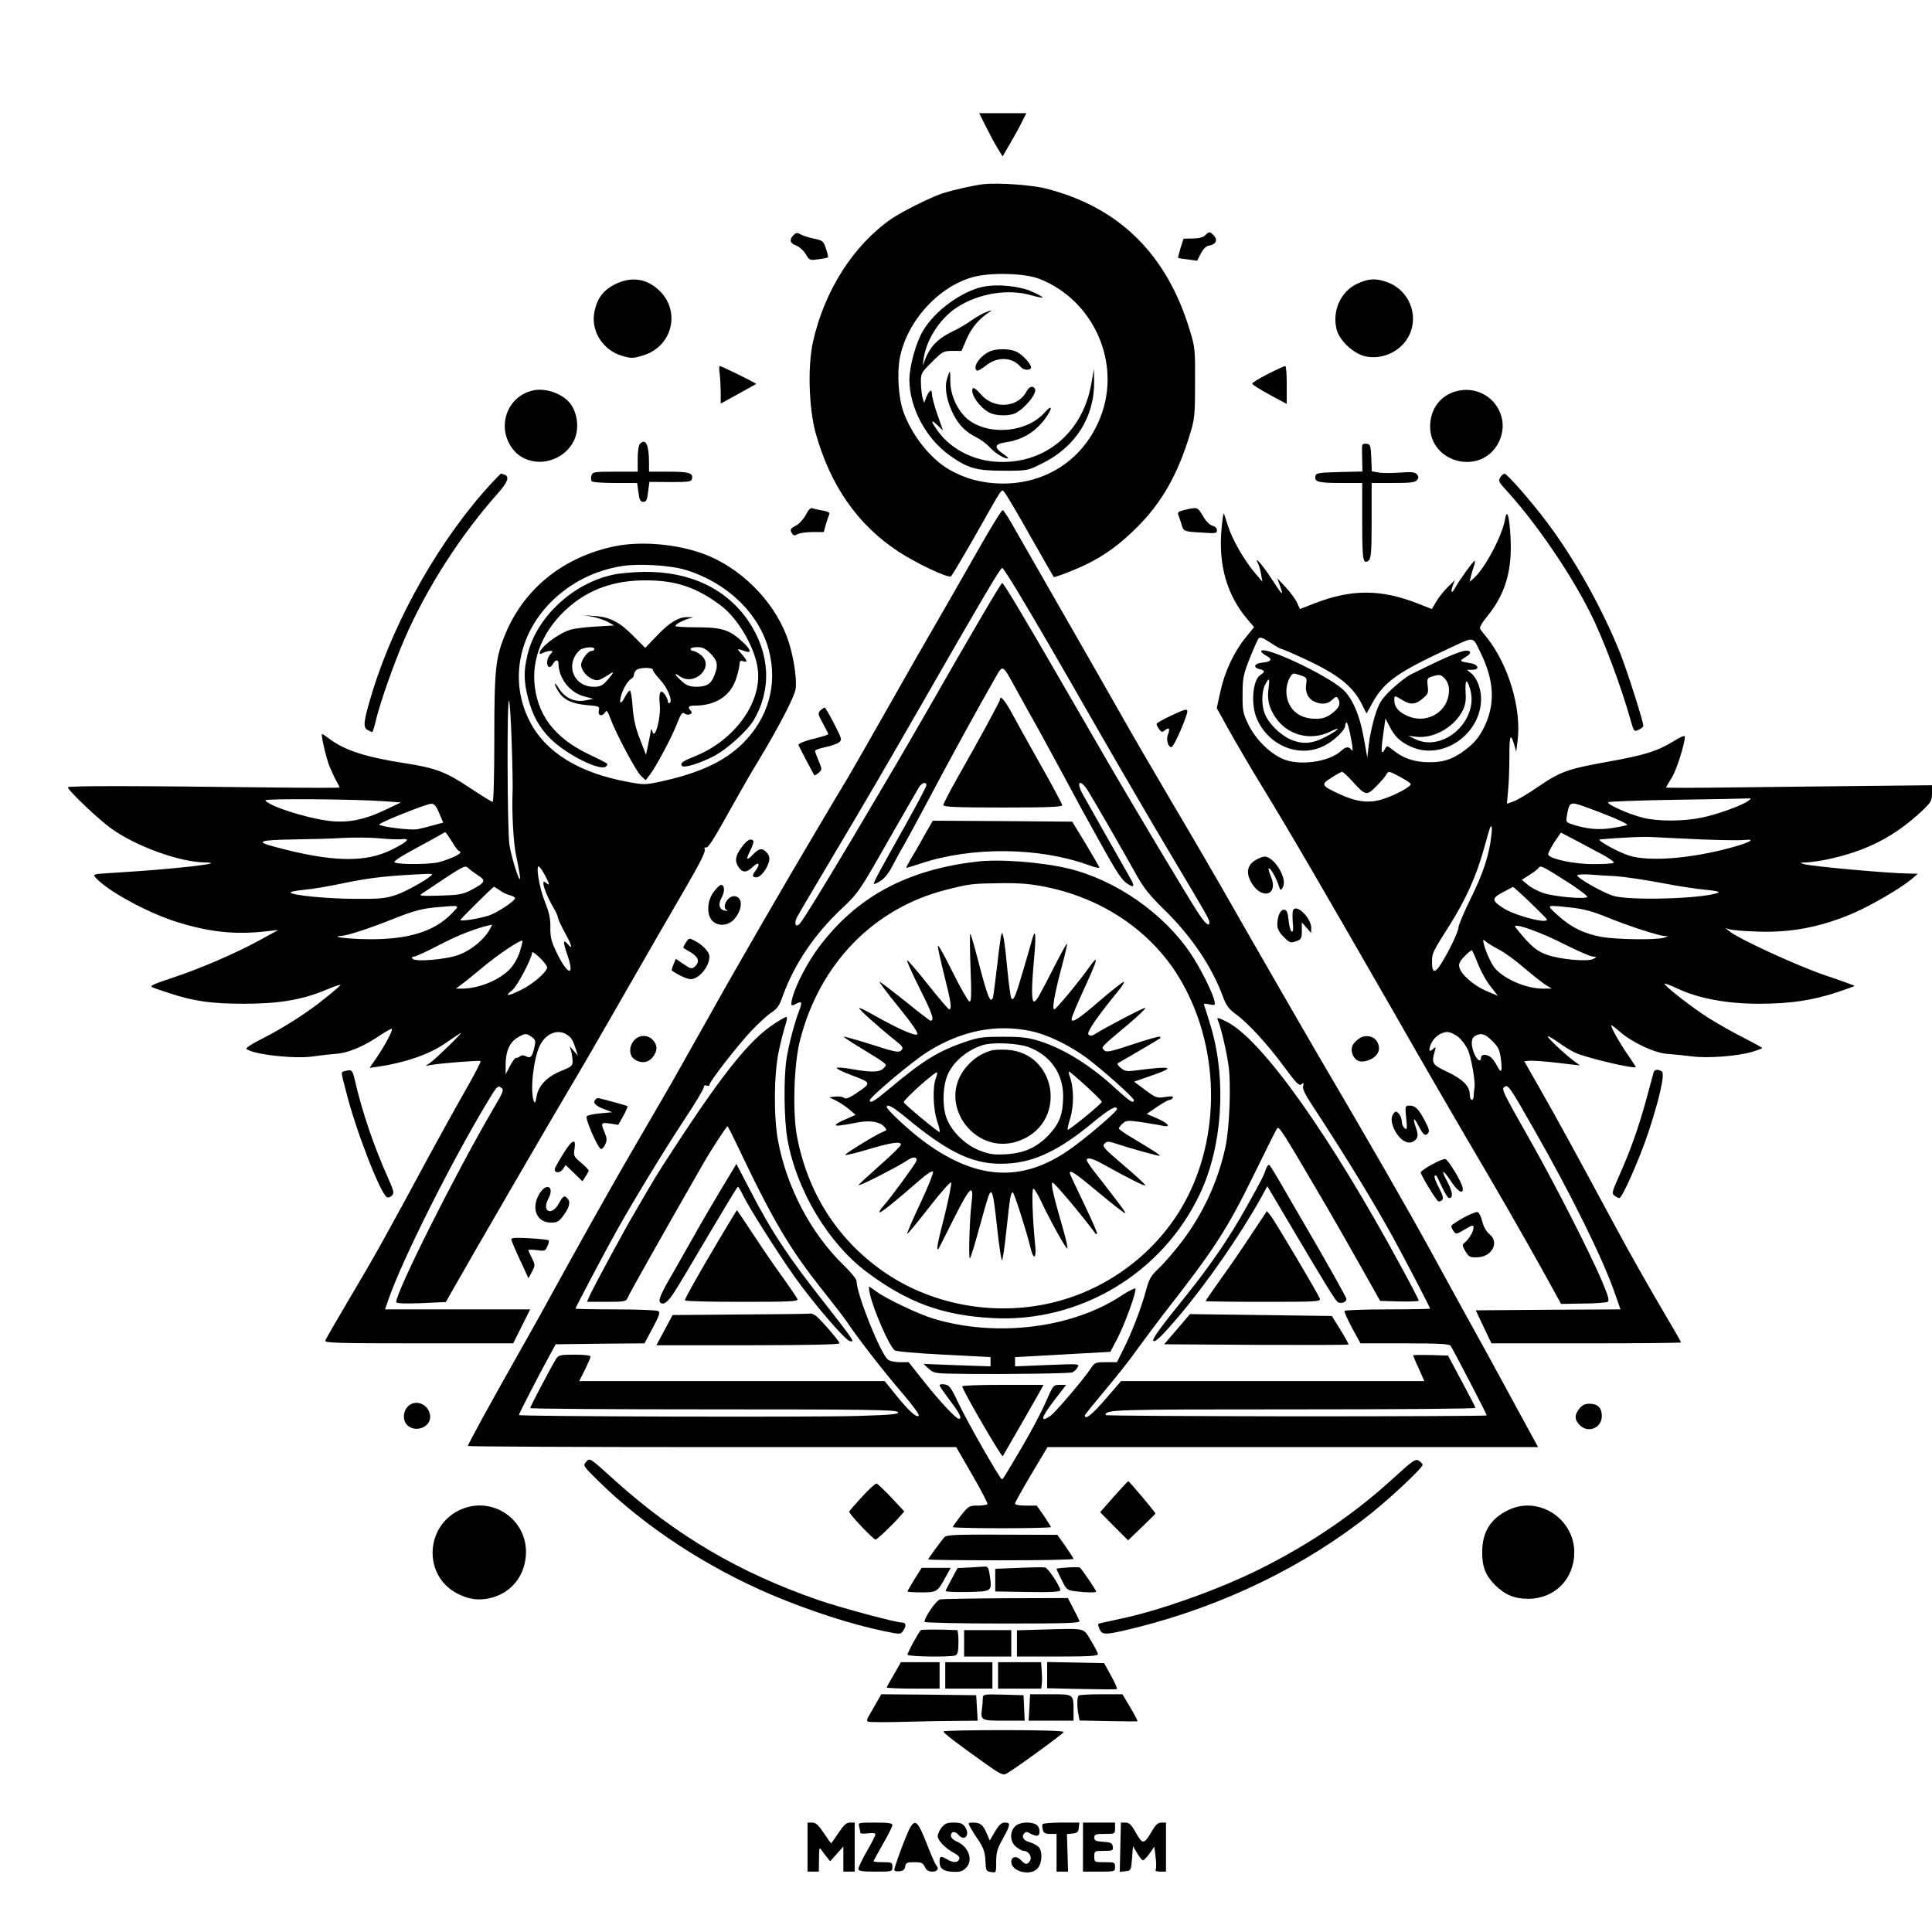 <?xml version="1.0" standalone="no"?>
<!DOCTYPE svg PUBLIC "-//W3C//DTD SVG 20010904//EN"
 "http://www.w3.org/TR/2001/REC-SVG-20010904/DTD/svg10.dtd">
<svg version="1.0" xmlns="http://www.w3.org/2000/svg"
 width="1024pt" height="1024pt" viewBox="0 0 1024 1024"
 preserveAspectRatio="xMidYMid meet">
<g transform="translate(0,1024) scale(0.1,-0.1)"
fill="#000000" stroke="none">
<path d="M5226 9568 c20 -40 48 -92 62 -115 l26 -42 39 67 c22 37 50 88 63
115 l24 47 -125 0 -125 0 36 -72z"/>
<path d="M5215 9264 c-55 -6 -165 -31 -223 -50 -64 -22 -210 -95 -266 -133
-202 -139 -357 -382 -417 -653 -29 -130 -22 -351 14 -483 78 -279 223 -487
438 -628 92 -61 263 -142 279 -132 5 3 63 101 130 218 153 270 136 245 154
227 8 -8 70 -112 136 -230 67 -118 123 -216 125 -218 4 -5 127 43 185 73 92
46 171 105 256 190 131 130 216 280 280 490 26 84 28 103 28 275 1 176 0 190
-28 280 -121 401 -373 651 -760 750 -77 20 -252 32 -331 24z m294 -502 c288
-113 436 -446 324 -732 -86 -221 -284 -355 -523 -353 -103 1 -197 26 -282 76
-99 58 -196 182 -240 305 -26 73 -34 202 -19 284 38 196 205 380 390 430 92
25 274 20 350 -10z"/>
<path d="M5210 8720 c-113 -24 -254 -126 -317 -232 -38 -62 -73 -189 -73 -261
0 -147 88 -312 214 -401 97 -69 141 -81 287 -81 125 0 125 0 203 39 177 87
278 247 275 436 l-1 65 -14 -80 c-47 -264 -253 -431 -509 -412 -124 9 -238 70
-305 163 -38 53 -39 66 -1 30 l29 -28 -29 83 c-16 46 -29 94 -29 107 0 32 -13
27 -29 -10 l-13 -33 -8 25 c-4 14 -8 49 -9 78 -1 53 0 55 58 113 56 56 62 59
108 59 l49 0 28 65 c26 59 67 108 122 142 15 10 13 10 -14 1 -18 -6 -54 -26
-80 -44 -26 -19 -70 -45 -98 -58 -86 -41 -129 -86 -156 -166 -7 -21 -7 -19 -4
10 12 105 86 221 178 281 116 75 274 100 397 63 29 -8 55 -13 57 -11 3 2 -22
16 -55 31 -67 30 -185 42 -261 26z"/>
<path d="M5250 8379 c-54 -22 -99 -86 -72 -103 5 -3 25 9 46 25 60 50 141 48
185 -5 15 -18 47 -21 55 -7 8 13 -40 69 -75 86 -32 17 -102 19 -139 4z"/>
<path d="M5019 8231 c-14 -47 -1 -119 35 -189 28 -55 65 -92 121 -120 22 -11
54 -34 70 -52 31 -33 75 -60 96 -60 7 0 -3 10 -22 23 -52 35 -49 53 8 62 91
13 161 55 214 128 39 54 37 77 -3 32 -97 -112 -310 -126 -417 -30 -49 45 -84
124 -84 193 0 28 -1 52 -3 52 -2 0 -8 -17 -15 -39z"/>
<path d="M5156 8182 c-16 -26 34 -101 88 -129 34 -18 105 -19 138 -3 54 28
117 108 103 130 -11 18 -31 11 -45 -16 -47 -87 -175 -94 -243 -12 -20 23 -37
36 -41 30z"/>
<path d="M4206 8994 c-24 -24 -19 -44 13 -55 17 -6 39 -26 51 -45 20 -34 21
-35 68 -28 26 3 49 8 51 10 1 1 -3 22 -11 46 -14 40 -17 44 -64 53 -27 6 -59
16 -71 23 -18 10 -24 9 -37 -4z"/>
<path d="M6388 8993 c-11 -11 -35 -17 -66 -17 l-49 -1 -16 -50 c-8 -27 -14
-51 -13 -52 1 -1 24 -5 51 -8 l50 -7 20 39 c12 23 28 39 42 41 36 5 49 29 28
52 -22 24 -26 25 -47 3z"/>
<path d="M3259 8733 c-62 -32 -93 -73 -108 -143 -22 -102 43 -206 146 -236 48
-14 58 -14 108 1 162 47 207 242 82 352 -67 59 -145 67 -228 26z"/>
<path d="M7193 8736 c-87 -41 -133 -143 -109 -241 15 -60 89 -130 154 -144 92
-19 190 28 231 112 53 109 -2 241 -118 282 -60 21 -97 19 -158 -9z"/>
<path d="M3814 8263 c3 -21 5 -66 6 -100 l0 -62 93 51 c50 28 93 52 95 53 3 3
-184 95 -193 95 -4 0 -4 -17 -1 -37z"/>
<path d="M6720 8258 c-47 -24 -84 -47 -83 -52 1 -5 42 -31 92 -58 l91 -49 0
100 c0 56 -3 101 -8 101 -4 0 -46 -19 -92 -42z"/>
<path d="M2823 8170 c-137 -32 -193 -194 -106 -309 80 -105 252 -86 320 34 40
70 24 176 -33 226 -48 42 -125 63 -181 49z"/>
<path d="M7717 8166 c-84 -23 -137 -95 -137 -186 0 -196 271 -262 362 -87 78
151 -59 318 -225 273z"/>
<path d="M3392 7888 c-7 -7 -12 -40 -12 -80 l0 -68 -119 0 c-111 0 -120 -1
-126 -20 -3 -11 -3 -24 0 -30 4 -6 56 -10 124 -10 l118 0 7 -50 c5 -40 10 -50
26 -50 15 0 20 10 25 53 l7 53 111 -1 c101 0 112 2 115 19 6 29 -16 36 -125
36 l-103 0 0 43 c0 99 -17 136 -48 105z"/>
<path d="M7219 7873 c0 -10 0 -44 1 -75 l1 -57 -123 -3 c-111 -3 -123 -5 -126
-22 -6 -30 16 -36 136 -36 l112 0 0 -204 c0 -206 4 -231 35 -206 12 10 15 49
15 211 l0 199 114 0 c89 0 116 3 126 15 10 12 10 18 0 31 -11 12 -28 14 -92 9
-44 -3 -95 -3 -113 1 l-34 6 -3 72 c-3 65 -5 71 -25 74 -17 2 -23 -2 -24 -15z"/>
<path d="M2609 7683 c-268 -288 -512 -713 -633 -1103 -49 -160 -54 -195 -28
-209 11 -6 23 -11 25 -11 3 0 13 33 22 73 24 95 93 291 151 425 117 268 296
547 496 771 50 57 59 85 32 95 -9 3 -17 6 -18 6 -2 0 -23 -21 -47 -47z"/>
<path d="M7952 7710 c-11 -18 -8 -26 31 -68 157 -172 336 -433 442 -643 71
-138 168 -398 219 -581 16 -56 17 -57 41 -46 14 6 25 16 25 21 0 23 -84 286
-121 381 -95 238 -242 502 -392 701 -82 109 -208 253 -222 254 -6 1 -16 -8
-23 -19z"/>
<path d="M4271 7511 c-12 -22 -35 -48 -51 -56 -32 -17 -35 -22 -21 -44 6 -10
13 -11 29 -2 11 6 47 11 79 11 l59 0 12 43 c7 23 15 47 18 53 3 7 -11 14 -35
18 -21 3 -46 9 -54 12 -11 4 -22 -7 -36 -35z"/>
<path d="M6282 7538 c-35 -8 -42 -13 -37 -26 4 -9 11 -32 17 -50 11 -39 11
-39 111 -45 70 -5 77 -4 77 13 0 11 -10 20 -24 24 -14 3 -35 24 -50 51 -29 48
-28 48 -94 33z"/>
<path d="M5171 7302 c-74 -130 -171 -300 -216 -377 -45 -77 -153 -266 -240
-420 -87 -154 -186 -327 -220 -385 -35 -58 -103 -172 -152 -255 -159 -267
-447 -764 -578 -1000 -71 -126 -161 -286 -200 -355 -69 -120 -105 -181 -258
-445 -86 -149 -269 -476 -367 -655 -40 -74 -128 -232 -195 -350 -145 -256
-265 -475 -265 -484 0 -3 582 -6 1294 -6 l1294 0 85 -147 c47 -81 83 -151 81
-155 -3 -4 -26 -8 -52 -8 -45 0 -49 -2 -90 -54 -23 -30 -42 -57 -42 -60 0 -3
117 -6 260 -6 143 0 260 3 260 6 0 3 -17 30 -37 60 l-38 54 -57 0 c-36 0 -58
4 -58 11 0 6 39 76 86 155 l86 144 1300 0 1300 0 -45 83 c-25 45 -83 152 -129
237 -46 85 -123 225 -170 310 -47 85 -150 272 -228 415 -121 221 -330 584
-595 1035 -64 109 -336 581 -515 895 -57 99 -175 302 -263 450 -88 149 -216
369 -284 490 -69 121 -205 360 -303 530 -98 171 -204 357 -237 414 -32 58 -63
106 -68 107 -6 2 -70 -103 -144 -234z m230 -209 c117 -196 190 -322 414 -713
109 -190 282 -487 385 -660 204 -342 210 -354 210 -369 0 -27 -24 -5 -67 62
-59 92 -343 567 -466 779 -52 90 -161 278 -242 418 -220 381 -316 540 -323
540 -7 -1 -143 -232 -405 -690 -132 -229 -173 -299 -387 -660 -159 -267 -260
-431 -279 -453 -22 -27 -35 -5 -17 31 8 16 98 168 199 338 172 289 277 469
452 774 334 582 427 740 437 740 4 0 44 -62 89 -137z m-6 -523 c32 -58 79
-143 106 -190 26 -47 78 -143 117 -215 116 -217 132 -245 210 -385 94 -170
118 -205 149 -225 36 -24 39 -12 10 37 -53 93 -230 405 -248 438 -38 69 -14
84 28 18 35 -57 192 -329 255 -443 39 -71 71 -110 147 -185 146 -142 254 -303
313 -463 17 -46 30 -64 69 -93 66 -48 170 -162 258 -282 62 -84 77 -99 89 -89
12 10 14 8 9 -8 -5 -14 9 -44 46 -100 190 -289 366 -579 469 -775 85 -160 158
-302 158 -306 0 -2 -101 -4 -224 -4 -124 0 -227 -4 -230 -8 -2 -4 16 -45 40
-90 l45 -82 233 0 c175 0 236 -3 244 -12 11 -15 192 -362 192 -370 0 -3 -454
-5 -1010 -5 -555 1 -1010 3 -1010 7 0 29 33 30 992 30 532 0 968 3 968 8 0 4
-33 68 -73 142 l-72 135 -92 3 c-51 1 -93 1 -93 -2 0 -2 13 -34 30 -70 l29
-66 -804 0 -803 0 -82 -95 c-71 -82 -110 -114 -110 -87 0 4 48 63 106 132 58
69 136 167 172 219 37 51 101 136 142 190 265 338 334 445 475 733 63 128 118
239 123 246 11 16 23 -3 266 -418 37 -63 115 -200 174 -305 l107 -190 103 -3
c56 -1 102 1 102 4 0 4 -39 80 -87 168 -382 707 -744 1217 -932 1311 -47 23
-53 24 -46 8 15 -35 45 -159 56 -237 15 -99 6 -334 -16 -436 -39 -179 -116
-348 -228 -497 -41 -54 -97 -119 -124 -144 -42 -40 -52 -56 -68 -115 -24 -92
-75 -224 -119 -312 l-36 -72 -59 0 c-56 0 -59 -1 -83 -38 -37 -55 -184 -228
-210 -246 -59 -41 -50 -8 23 86 l60 78 -34 0 c-34 0 -35 -2 -72 -86 -20 -48
-75 -153 -122 -233 -106 -180 -107 -181 -113 -181 -10 0 -189 314 -233 409
-36 77 -46 90 -69 93 -16 3 -28 1 -28 -4 0 -5 25 -41 55 -81 52 -68 66 -97 47
-97 -15 0 -101 92 -185 198 l-81 102 -46 0 c-25 0 -54 6 -63 13 -39 29 -167
348 -167 417 0 10 -31 48 -69 85 -173 167 -303 415 -348 663 -23 129 -21 352
5 472 11 52 27 114 35 138 8 23 10 42 5 42 -5 0 -32 -15 -61 -34 -140 -90
-290 -281 -599 -761 -24 -38 -57 -92 -73 -120 -16 -27 -47 -81 -70 -120 -50
-84 -213 -385 -237 -437 l-17 -38 103 0 c90 0 105 2 111 18 6 18 192 348 398
707 42 75 127 205 133 205 2 0 22 -39 45 -87 196 -413 282 -560 468 -793 50
-63 104 -133 119 -155 60 -90 198 -267 291 -375 61 -71 96 -119 90 -124 -11
-12 -54 27 -126 117 l-54 67 -810 0 -809 0 30 60 c16 33 30 64 30 70 0 6 -33
10 -84 10 -76 0 -85 -2 -99 -23 -21 -33 -137 -252 -137 -260 0 -4 436 -7 969
-7 809 0 970 -2 980 -14 10 -11 -25 -15 -216 -21 -243 -7 -1793 -3 -1793 5 0
6 106 212 157 305 l38 70 236 3 235 2 43 81 c35 65 41 83 30 90 -8 5 -110 9
-226 9 -117 0 -213 2 -213 4 0 6 168 324 223 421 95 169 257 434 357 585 55
83 100 158 100 167 0 9 6 13 15 9 8 -3 15 -1 15 4 0 17 150 210 222 286 40 42
89 87 109 99 28 18 41 37 58 87 62 169 166 324 311 461 88 83 94 91 243 353
85 148 160 279 168 292 15 24 39 30 39 10 0 -7 -46 -94 -101 -193 -158 -281
-182 -326 -177 -330 2 -2 18 5 36 17 20 12 44 43 62 78 16 31 43 82 61 111 17
30 73 133 124 229 100 190 280 519 352 643 52 90 40 96 128 -63z"/>
<path d="M5300 6532 c0 -9 -108 -208 -224 -412 -42 -74 -76 -140 -76 -147 0
-10 65 -13 315 -13 236 0 315 3 315 12 0 6 -53 106 -119 222 -65 116 -135 241
-155 279 -33 59 -56 84 -56 59z"/>
<path d="M4897 5808 c-25 -46 -58 -102 -72 -125 -14 -24 -24 -43 -21 -43 3 0
38 11 78 24 268 89 624 86 884 -8 38 -14 63 -19 61 -13 -3 7 -36 64 -74 127
l-70 115 -369 3 -370 2 -47 -82z"/>
<path d="M5175 5673 c-373 -44 -638 -189 -837 -456 -59 -80 -117 -191 -137
-261 -12 -47 -10 -52 19 -36 30 16 33 9 16 -36 -25 -65 -54 -175 -67 -254 -16
-102 -14 -326 5 -431 48 -267 215 -546 416 -698 218 -164 404 -233 670 -247
463 -26 903 238 1101 661 117 249 140 593 60 873 -16 53 -32 106 -36 116 -8
17 -5 19 24 13 32 -7 33 -6 27 21 -11 46 -74 171 -122 243 -143 216 -398 394
-649 455 -144 35 -370 52 -490 37z m368 -134 c312 -63 574 -246 720 -503 213
-373 207 -867 -15 -1221 -152 -241 -398 -416 -677 -481 -310 -72 -646 -7 -898
173 -239 170 -393 415 -449 711 -24 127 -16 384 16 507 103 407 392 704 779
800 124 31 132 32 289 34 100 1 159 -4 235 -20z"/>
<path d="M5308 5290 c-3 -8 -14 -85 -23 -170 -10 -85 -20 -160 -22 -167 -14
-36 -29 3 -83 212 -17 65 -33 121 -37 125 -3 3 -3 -78 1 -178 6 -149 4 -183
-6 -180 -7 2 -48 73 -90 158 -42 85 -77 147 -77 137 -1 -10 15 -81 34 -157 36
-142 41 -180 26 -180 -4 0 -55 59 -111 130 -57 72 -107 130 -112 130 -4 0 26
-68 67 -150 68 -135 79 -170 57 -170 -4 0 -65 47 -136 105 -72 57 -132 103
-134 101 -2 -3 44 -64 103 -136 71 -88 103 -136 97 -142 -11 -11 -104 30 -231
102 -40 23 -75 40 -77 37 -5 -4 108 -106 187 -168 45 -36 49 -43 36 -56 -13
-13 -31 -10 -158 31 -79 25 -145 43 -147 42 -2 -2 32 -25 75 -51 166 -102 157
-94 137 -116 -20 -23 -65 -24 -172 -5 -40 7 -75 10 -77 6 -3 -4 35 -23 84 -41
101 -38 101 -39 17 -95 -36 -24 -53 -30 -62 -23 -7 6 -28 9 -46 7 l-33 -4 35
-17 c19 -9 51 -30 70 -46 l35 -30 -52 -23 c-29 -12 -53 -25 -53 -30 0 -7 17
-6 117 13 62 12 116 4 139 -22 16 -18 16 -19 -2 -26 -32 -11 -204 -116 -204
-124 0 -4 53 9 118 28 126 38 177 45 177 26 0 -6 -49 -55 -110 -108 -60 -53
-112 -101 -114 -106 -3 -11 215 101 261 133 29 20 53 16 44 -7 -7 -19 -143
-204 -174 -237 -14 -15 -23 -30 -20 -33 5 -6 82 56 216 173 37 32 63 48 67 42
4 -6 -27 -83 -68 -170 -42 -88 -72 -160 -69 -160 4 0 56 63 116 140 60 78 113
137 117 133 4 -4 -12 -84 -35 -178 -39 -151 -45 -188 -32 -174 2 2 39 75 82
161 87 173 107 190 93 78 -10 -79 -16 -290 -9 -290 3 0 18 46 34 103 16 56 38
135 49 175 33 116 38 106 63 -125 10 -90 21 -163 25 -163 3 0 14 71 23 158 19
178 23 202 34 202 7 0 72 -204 95 -297 15 -63 31 -54 24 15 -14 132 -20 302
-10 302 5 0 24 -30 41 -67 50 -106 133 -255 139 -250 3 3 -6 45 -20 94 -53
183 -68 246 -59 255 6 6 150 -165 229 -271 2 -2 5 -2 8 1 2 2 -29 74 -70 159
-41 85 -75 157 -75 162 0 19 30 -1 152 -103 72 -60 136 -110 141 -110 8 0 -27
46 -165 223 -21 27 -38 53 -38 58 0 17 32 9 84 -20 144 -80 226 -121 226 -113
0 5 -52 53 -116 107 -103 88 -114 100 -100 113 13 13 21 14 53 3 88 -29 237
-70 240 -67 4 4 -45 35 -154 100 -35 21 -63 41 -63 45 0 4 9 16 20 26 19 17
27 18 103 7 45 -7 94 -15 110 -19 47 -9 30 13 -29 39 l-56 24 54 37 c30 20 59
37 66 37 6 0 14 5 18 11 5 9 -6 10 -40 5 -44 -7 -50 -5 -106 37 l-59 44 86 30
c140 48 121 55 -82 29 -42 -6 -54 -3 -75 14 -16 14 -21 23 -13 26 10 5 212
123 222 131 2 2 2 5 -1 8 -3 4 -68 -15 -144 -40 -120 -40 -140 -44 -152 -31
-17 17 -22 11 135 143 50 43 88 79 83 81 -7 3 -206 -101 -267 -139 -17 -10
-25 -11 -34 -2 -11 11 46 94 154 226 22 26 37 50 34 53 -3 3 -60 -42 -128
-100 -112 -97 -149 -121 -149 -97 0 11 21 62 81 193 57 125 62 151 16 87 -56
-80 -180 -229 -189 -229 -13 0 0 77 38 220 18 68 32 126 29 128 -2 2 -27 -43
-56 -100 -97 -189 -104 -201 -117 -206 -15 -5 -16 67 -1 230 10 106 8 157 -5
117 -2 -8 -23 -79 -46 -159 -48 -164 -58 -189 -70 -170 -4 7 -13 72 -20 144
-14 151 -25 218 -32 196z m156 -515 c91 -19 215 -80 307 -151 91 -70 239 -203
239 -215 0 -21 -24 -5 -94 59 -132 123 -276 213 -406 254 -61 19 -97 23 -195
23 -106 0 -130 -3 -204 -29 -138 -47 -223 -100 -393 -243 -80 -67 -108 -85
-108 -65 0 17 226 207 306 257 178 112 363 149 548 110z m-12 -85 c115 -43
183 -140 183 -260 -1 -95 -19 -145 -76 -205 -64 -67 -129 -97 -229 -103 -61
-3 -86 0 -135 19 -80 30 -155 105 -180 178 -23 69 -17 179 13 236 34 66 104
122 182 146 52 16 187 10 242 -11z m-492 -165 c-18 -48 -14 -164 7 -227 11
-32 17 -58 13 -58 -10 0 -190 150 -190 158 0 15 169 166 177 158 2 -2 -1 -16
-7 -31z m796 -41 c46 -42 84 -80 84 -84 0 -9 -162 -142 -180 -148 -4 -2 1 25
12 60 21 66 20 165 -2 222 -5 14 -7 26 -3 26 3 0 43 -34 89 -76z m-953 -168
c231 -192 366 -254 537 -243 145 8 276 71 452 217 89 73 128 95 128 71 0 -13
-173 -161 -257 -218 -253 -174 -496 -157 -778 56 -69 52 -185 160 -185 173 0
20 31 3 103 -56z"/>
<path d="M5250 4671 c-50 -16 -87 -40 -123 -80 -177 -196 47 -498 291 -391
240 105 179 461 -81 476 -34 2 -73 0 -87 -5z"/>
<path d="M3823 3938 c-44 -73 -113 -191 -153 -263 -40 -71 -88 -155 -105 -185
-62 -105 -77 -142 -66 -153 17 -17 41 1 76 56 17 26 98 161 180 301 83 140
152 255 156 256 3 0 15 -20 27 -45 32 -66 182 -303 272 -430 99 -140 270 -339
294 -343 19 -4 19 -3 0 27 -11 17 -73 98 -137 179 -187 237 -279 375 -392 595
l-72 138 -80 -133z"/>
<path d="M6709 4042 c-12 -36 -24 -59 -104 -202 -84 -152 -190 -307 -312 -459
-143 -177 -188 -239 -180 -248 10 -9 46 26 131 126 150 176 329 434 441 635
l32 59 103 -174 c212 -359 261 -438 273 -442 23 -8 48 5 42 22 -6 17 -114 209
-200 356 -29 50 -85 146 -125 215 -39 69 -76 129 -81 134 -5 6 -13 -3 -20 -22z"/>
<path d="M3810 3668 c-109 -184 -180 -310 -180 -320 0 -5 135 -8 301 -8 257 0
300 2 296 14 -3 8 -36 56 -72 107 -37 50 -108 153 -157 228 -50 75 -91 137
-92 137 0 1 -44 -70 -96 -158z"/>
<path d="M6633 3698 c-44 -68 -117 -174 -162 -236 -45 -63 -81 -116 -81 -118
0 -2 138 -4 306 -4 287 0 306 1 299 18 -10 26 -237 410 -260 438 l-20 25 -82
-123z"/>
<path d="M4611 3380 c20 -87 102 -274 131 -297 7 -6 120 -16 261 -23 l247 -13
0 -25 0 -24 -177 6 -178 7 28 -26 c28 -25 31 -25 200 -27 224 -2 537 2 560 8
9 3 22 15 28 26 11 20 10 20 -160 13 l-171 -7 0 24 0 25 253 14 252 14 37 70
c39 75 102 247 96 265 -1 5 -32 -10 -68 -33 -261 -176 -665 -227 -1000 -127
-81 24 -255 107 -307 146 -17 13 -34 24 -36 24 -3 0 -1 -18 4 -40z"/>
<path d="M3925 3273 l-360 -3 -43 -80 -43 -80 485 0 c314 0 486 4 486 10 0 10
-87 112 -122 143 -11 9 -25 16 -32 15 -6 -2 -173 -4 -371 -5z"/>
<path d="M6239 3195 l-69 -80 487 -3 c267 -1 488 -1 490 2 2 2 -17 36 -42 77
l-46 74 -376 5 -376 5 -68 -80z"/>
<path d="M5100 2892 c0 -18 209 -378 215 -370 4 6 192 333 204 356 l12 22
-216 0 c-118 0 -215 -3 -215 -8z"/>
<path d="M6475 7444 c-19 -197 27 -358 138 -488 l34 -40 -44 -54 c-62 -76
-111 -180 -134 -284 l-20 -91 67 -121 c37 -66 110 -191 162 -276 164 -268 318
-534 718 -1230 152 -267 326 -566 384 -665 149 -252 280 -480 396 -688 l98
-178 117 2 c64 0 122 5 130 9 10 7 3 31 -31 112 -63 148 -248 511 -377 739
-154 272 -155 275 -139 288 18 15 27 3 156 -224 200 -350 367 -690 430 -872
l29 -83 -384 -2 -383 -3 41 -87 42 -88 502 0 c277 0 503 2 503 5 0 3 -51 92
-114 198 -62 106 -162 282 -221 392 -235 435 -312 577 -402 735 l-94 165 28 3
c15 1 82 -3 147 -11 l120 -14 -35 26 c-49 37 -140 123 -135 128 2 3 26 -11 53
-30 26 -19 66 -44 88 -55 55 -27 325 -91 325 -77 0 2 -20 32 -44 67 -41 59
-86 139 -86 153 0 4 20 -11 44 -32 67 -59 190 -116 256 -119 30 -2 88 -8 128
-13 85 -11 239 1 319 24 29 9 53 18 53 20 0 3 -44 27 -97 54 -54 27 -137 74
-185 104 -89 56 -242 176 -235 183 2 3 33 -9 69 -26 111 -52 260 -80 429 -80
168 0 282 17 417 61 50 17 92 32 92 34 0 1 -71 27 -157 56 -147 50 -459 193
-508 234 l-20 17 20 -7 c11 -4 72 -10 136 -12 183 -9 347 22 522 97 97 42 252
133 307 179 l35 30 -45 1 c-111 1 -517 38 -558 50 -25 8 -24 8 13 9 22 1 72 8
110 16 207 44 356 120 503 258 47 45 52 54 52 92 l0 43 -392 -4 c-216 -2 -534
-6 -705 -8 -172 -2 -313 -2 -313 0 0 1 13 24 30 51 26 41 70 180 70 219 0 8
-24 -2 -62 -26 -85 -52 -152 -73 -355 -109 -206 -37 -244 -51 -365 -134 -51
-35 -109 -69 -127 -75 l-34 -12 6 68 c4 37 7 118 7 181 0 115 6 130 26 63 l10
-37 8 62 c20 170 -49 399 -162 542 -15 18 -31 39 -36 46 -6 8 5 30 38 70 95
117 132 243 122 419 -6 112 -19 154 -29 94 -14 -86 -106 -260 -166 -313 l-22
-19 7 29 c4 17 11 41 16 54 5 13 7 26 4 28 -4 5 -85 -107 -105 -145 -17 -32
-24 -22 -11 14 l11 29 -36 -35 c-20 -19 -48 -54 -61 -76 l-25 -42 -76 30
c-196 76 -350 76 -546 0 l-77 -30 -16 35 c-9 19 -36 55 -60 81 l-44 47 16 -45
c18 -53 12 -48 -49 46 -46 71 -93 123 -70 79 6 -11 14 -38 17 -59 l7 -39 -40
47 c-55 64 -121 178 -143 250 -10 33 -20 62 -22 64 -2 2 -7 -31 -11 -74z m318
-644 c4 0 54 -21 110 -47 188 -86 269 -150 318 -251 l22 -44 33 60 c63 111
133 160 418 292 123 57 111 59 156 -35 68 -141 75 -260 22 -377 -31 -67 -62
-103 -127 -148 -56 -37 -98 -50 -170 -50 -75 0 -137 20 -187 61 -37 29 -37 29
-48 8 -19 -35 -22 -15 -9 76 l12 87 20 -38 c28 -57 56 -84 112 -110 167 -79
375 62 375 253 0 53 -23 112 -53 135 l-22 18 28 0 c42 0 34 28 -10 35 -59 10
-60 11 -26 32 23 14 29 23 22 30 -17 17 -89 -11 -308 -120 -25 -12 -72 -49
-107 -82 -55 -54 -64 -69 -87 -140 -13 -44 -28 -111 -32 -150 l-8 -70 -19 105
c-21 121 -62 214 -113 258 -87 77 -413 230 -430 202 -3 -5 9 -16 26 -25 36
-19 29 -32 -20 -37 -42 -4 -52 -25 -17 -34 31 -7 33 -15 7 -31 -43 -27 -53
-162 -17 -238 65 -141 225 -203 354 -138 55 28 112 83 112 108 0 8 3 15 8 15
4 0 14 -36 22 -81 11 -54 12 -75 4 -65 -15 21 -30 20 -56 -4 -64 -59 -223 -81
-310 -42 -70 31 -143 104 -181 181 -29 60 -32 74 -31 161 0 86 4 104 37 189
21 52 42 100 48 107 8 9 22 4 62 -22 28 -19 55 -34 60 -34z m105 -141 c28 -10
30 -13 25 -45 -7 -42 10 -78 44 -93 37 -17 71 -13 94 10 17 17 23 19 30 8 16
-25 9 -47 -22 -73 -38 -32 -67 -40 -123 -34 -77 9 -127 65 -128 143 -1 41 22
95 41 95 4 0 22 -5 39 -11z m782 -76 c0 -118 -122 -188 -230 -133 -42 21 -60
46 -60 79 0 26 2 26 42 1 44 -27 70 -25 108 7 29 24 32 31 27 68 -4 41 -3 42
32 52 32 9 39 7 59 -14 14 -16 22 -37 22 -60z m-956 13 c-9 -62 1 -106 36
-158 63 -95 186 -127 290 -76 62 31 48 11 -19 -25 -72 -39 -126 -44 -189 -17
-56 24 -116 83 -138 136 -18 44 -18 118 1 154 21 41 26 38 19 -14z m1066 -2
c55 -166 -137 -346 -290 -271 l-35 17 41 -5 c92 -11 201 50 246 138 15 30 19
54 16 98 -3 67 5 76 22 23z m-623 -494 c70 -78 77 -79 127 -28 24 24 48 52 54
63 11 20 12 19 68 -10 32 -17 59 -35 61 -40 4 -13 -78 -58 -146 -80 -72 -24
-140 -16 -229 25 -100 46 -103 52 -45 88 26 17 52 31 56 31 5 1 29 -22 54 -49z
m2099 -105 c-32 -24 -165 -72 -248 -89 -98 -20 -233 -20 -311 0 -76 19 -193
72 -183 82 4 4 166 10 359 13 194 3 363 6 377 7 24 1 24 1 6 -13z m-717 -88
c46 -19 80 -37 75 -40 -5 -2 -41 -10 -80 -16 -72 -11 -136 -5 -212 20 -32 11
-33 13 -27 47 13 72 16 74 93 47 37 -13 105 -39 151 -58z m-645 -99 c-11 -100
-45 -203 -110 -332 -35 -72 -64 -140 -64 -153 0 -12 -21 -62 -46 -110 -69
-132 -94 -151 -94 -72 0 48 1 50 98 203 83 133 138 256 177 397 34 121 33 119
40 119 3 0 3 -24 -1 -52z m594 -100 c34 -19 59 -37 55 -41 -3 -4 -52 -7 -109
-7 -99 0 -224 26 -238 49 -3 5 11 33 30 64 l37 54 81 -42 c44 -24 109 -58 144
-77z m517 83 c105 -4 208 -6 230 -3 67 7 29 -14 -75 -42 -212 -57 -429 -74
-535 -41 -58 18 -177 84 -155 86 115 10 237 16 285 12 33 -2 146 -7 250 -12z
m-711 -223 c62 -40 112 -77 109 -82 -9 -13 -172 1 -231 20 -28 9 -66 29 -84
44 l-32 27 41 26 c23 14 44 31 48 37 10 15 18 11 149 -72z m261 28 c44 -3 151
-19 237 -35 86 -17 193 -33 238 -37 45 -4 76 -10 69 -14 -65 -33 -476 -46
-562 -17 -55 18 -187 93 -187 107 0 5 28 7 63 5 34 -3 98 -7 142 -9z m-456
-138 c47 -46 88 -86 89 -90 13 -28 -164 17 -229 58 -63 40 -64 53 -5 84 28 15
53 28 55 29 3 0 43 -36 90 -81z m216 -28 c66 -7 115 -20 186 -49 112 -46 279
-101 312 -102 21 -1 21 -1 -3 -9 -41 -13 -249 -10 -331 4 -93 17 -163 51 -234
116 -61 56 -64 54 70 40z m-35 -194 c72 -36 141 -66 153 -66 21 -1 21 -1 3
-12 -29 -17 -181 -3 -248 22 -44 16 -70 35 -113 82 -30 34 -55 65 -55 68 0 18
141 -33 260 -94z m-345 -29 c28 -14 87 -57 132 -96 46 -39 98 -80 115 -91 l33
-20 -47 0 c-88 0 -206 50 -256 110 -17 20 -48 87 -57 125 -6 28 -6 29 12 13
10 -8 41 -27 68 -41z m-111 -77 c16 -39 45 -93 67 -119 l38 -49 -62 26 c-67
29 -133 87 -142 125 -5 18 2 32 27 58 18 19 36 34 39 32 3 -1 18 -34 33 -73z
m-104 -387 c18 -15 41 -46 51 -69 18 -44 40 -170 34 -201 -2 -10 -4 -28 -4
-40 -1 -34 -21 -28 -21 6 0 44 -36 80 -119 120 -81 38 -85 45 -66 111 6 21 5
23 -6 13 -22 -21 -29 -15 -17 17 13 39 53 70 89 70 15 0 41 -12 59 -27z m180
-21 c32 -32 39 -47 45 -95 9 -70 2 -80 -21 -35 -9 18 -24 38 -33 45 -22 17
-51 16 -51 -2 0 -27 -21 -16 -36 20 -19 46 -18 82 4 94 31 18 54 12 92 -27z"/>
<path d="M3260 7345 c-270 -55 -480 -222 -580 -462 -54 -128 -60 -188 -60
-559 0 -200 -4 -334 -9 -334 -5 0 -60 34 -122 75 -124 83 -181 105 -344 130
-208 32 -318 68 -402 131 -17 13 -34 24 -36 24 -8 0 21 -125 39 -171 10 -24
26 -59 36 -77 10 -18 18 -34 18 -36 0 -2 -152 -2 -337 0 -736 9 -1103 10
-1103 1 0 -16 164 -172 232 -220 130 -93 360 -176 492 -178 137 -2 -160 -36
-482 -55 -110 -7 -112 -7 -95 -26 65 -72 281 -189 438 -237 170 -52 301 -65
460 -48 l70 8 -102 -56 c-125 -68 -303 -145 -443 -192 -117 -39 -137 -48 -124
-55 5 -3 45 -17 89 -31 132 -44 226 -57 398 -57 187 0 310 21 436 74 45 19 79
30 76 25 -3 -4 -39 -36 -81 -69 -90 -74 -218 -156 -338 -217 -49 -24 -85 -48
-80 -52 33 -30 257 -55 357 -40 39 6 95 12 122 14 60 4 145 40 227 96 33 22
62 38 65 36 6 -7 -33 -82 -79 -150 l-39 -57 43 6 c143 21 272 65 356 123 39
27 77 52 84 56 19 10 -133 -138 -162 -158 l-25 -17 25 5 c57 10 262 26 267 21
3 -3 -32 -72 -79 -153 -47 -82 -133 -238 -193 -348 -225 -418 -291 -536 -417
-748 -71 -120 -131 -224 -134 -232 -5 -13 58 -15 495 -15 l501 0 45 90 45 90
-384 0 -385 0 18 53 c72 207 326 716 523 1044 50 84 56 91 73 79 17 -12 15
-19 -37 -107 -199 -339 -518 -974 -518 -1030 0 -8 43 -9 132 -6 l131 6 30 53
c89 158 530 918 620 1069 58 97 169 288 247 425 161 281 302 526 380 659 74
128 102 184 95 196 -4 5 -1 8 6 7 13 -3 39 38 144 227 40 72 98 173 130 225
109 180 197 348 202 389 8 60 -15 196 -48 281 -74 192 -246 362 -439 434 -143
53 -331 69 -470 41z m375 -126 c219 -67 389 -231 440 -425 48 -183 -3 -361
-141 -497 -97 -94 -227 -154 -426 -198 -86 -19 -95 -19 -177 -4 -263 48 -441
158 -525 325 -105 207 -60 454 114 629 102 102 232 168 378 191 89 14 257 4
337 -21z m-923 -912 c4 -117 6 -232 5 -257 -5 -114 4 -275 18 -342 9 -40 18
-91 21 -113 6 -60 -43 87 -56 168 -11 71 -14 774 -2 763 4 -4 10 -103 14 -219z
m-672 -314 l85 -6 -80 -38 c-114 -55 -205 -73 -308 -59 -124 17 -312 78 -331
108 -6 10 472 7 634 -5z m288 -63 l21 -50 -52 -14 c-29 -8 -67 -18 -85 -21
-36 -7 -202 14 -202 25 0 10 251 110 276 110 16 0 26 -12 42 -50z m67 -150
c16 -28 33 -50 37 -50 4 0 8 -4 8 -8 0 -11 -60 -37 -115 -52 -47 -12 -214 -13
-233 -1 -9 5 26 28 105 71 65 35 127 69 138 76 11 7 22 13 25 13 3 0 18 -22
35 -49z m-267 12 c50 6 34 -13 -49 -54 -141 -72 -320 -68 -624 14 -105 28 -83
36 110 39 83 1 197 4 255 8 58 3 143 2 190 -2 47 -5 100 -7 118 -5z m406 -192
c44 -27 38 -38 -38 -78 -45 -23 -65 -26 -166 -29 -95 -3 -112 -1 -96 9 229
154 230 154 248 137 9 -9 33 -26 52 -39z m355 0 c25 -48 26 -57 6 -40 -12 10
-15 10 -15 -3 0 -19 27 -84 53 -127 12 -19 23 -43 24 -53 2 -11 19 -48 39 -84
34 -61 42 -91 14 -58 -26 31 -27 13 -3 -56 44 -126 -3 -106 -64 28 -21 44 -27
72 -26 118 1 44 -6 78 -28 133 -31 76 -51 201 -32 189 6 -4 20 -25 32 -47z
m-599 6 c0 -13 -130 -88 -187 -108 -60 -20 -87 -23 -218 -22 -147 0 -345 19
-345 34 0 4 33 10 73 14 39 3 140 20 222 38 129 26 222 37 423 46 17 1 32 0
32 -2z m359 -85 c15 -11 39 -23 54 -26 15 -4 27 -11 27 -15 0 -15 -95 -78
-140 -93 -50 -16 -150 -32 -150 -23 0 5 172 175 178 176 2 0 16 -9 31 -19z
m-259 -127 c-91 -92 -229 -134 -435 -132 -97 0 -210 13 -149 17 35 2 150 39
284 93 99 39 143 51 210 58 149 13 140 16 90 -36z m203 -85 c-30 -51 -96 -105
-159 -129 -68 -26 -236 -40 -248 -21 -4 6 -1 11 9 11 8 0 72 29 140 65 98 51
200 90 273 104 2 1 -5 -13 -15 -30z m162 -114 c-11 -34 -32 -70 -54 -93 -57
-58 -163 -101 -251 -102 l-34 0 31 23 c17 12 68 54 114 92 75 63 198 146 208
139 2 -2 -5 -28 -14 -59z m145 -82 c0 -24 -77 -91 -141 -121 -70 -34 -87 -34
-44 0 26 20 105 170 105 199 0 7 18 -5 40 -26 22 -21 40 -45 40 -52z m108
-359 c22 -15 30 -30 47 -84 l8 -25 -22 25 -22 25 8 -25 c4 -14 7 -38 8 -53 0
-26 -6 -31 -60 -53 -76 -30 -122 -79 -131 -136 -6 -33 -9 -38 -15 -23 -20 53
-2 222 32 293 32 66 98 91 147 56z m-190 -10 c19 -13 22 -22 16 -47 -11 -56
-22 -69 -45 -56 -13 7 -24 7 -32 1 -7 -6 -16 -10 -22 -9 -5 0 -20 -19 -32 -43
l-23 -44 0 52 c0 69 21 117 62 142 40 24 47 25 76 4z"/>
<path d="M3250 7194 c-214 -45 -408 -227 -454 -424 -21 -86 -20 -142 3 -231
24 -92 59 -155 119 -215 86 -85 266 -174 294 -146 14 14 21 10 -93 65 -182 87
-275 212 -287 384 -10 154 69 310 213 420 104 79 229 118 380 117 157 0 267
-37 395 -133 93 -69 186 -231 197 -343 19 -174 -125 -372 -331 -455 -69 -28
-81 -37 -72 -52 9 -14 96 13 171 52 71 38 177 134 211 192 95 163 85 352 -27
520 -117 174 -311 267 -556 264 -54 -1 -127 -7 -163 -15z"/>
<path d="M3141 6971 c25 -5 61 -17 80 -27 l34 -19 -100 -6 c-55 -3 -115 -11
-133 -17 -68 -22 -162 -95 -162 -125 0 -4 9 -3 19 3 11 5 27 10 37 10 16 0 16
-1 1 -18 -19 -20 -23 -57 -8 -67 6 -3 15 4 21 15 13 24 30 26 30 4 0 -78 61
-156 136 -175 l49 -13 -35 -7 c-62 -14 -114 9 -149 64 -25 39 -28 27 -3 -15
27 -46 72 -68 151 -75 68 -6 70 -7 65 -29 -7 -28 19 -34 34 -8 7 12 13 5 27
-33 30 -82 136 -280 162 -305 l25 -23 22 28 c35 46 114 195 143 268 21 54 29
66 40 58 18 -15 51 -3 35 13 -19 19 -14 28 18 28 116 0 195 53 224 150 9 29
16 62 16 72 0 15 5 18 21 13 24 -8 20 4 -14 43 -23 24 -20 26 17 12 40 -15 39
3 -2 42 -72 69 -112 83 -245 83 -64 0 -117 3 -117 7 0 9 35 28 69 39 l26 7
-28 1 c-49 2 -97 -27 -163 -96 l-64 -67 -63 63 c-71 73 -125 101 -205 106
l-57 4 46 -8z m9 -171 c0 -5 -6 -10 -14 -10 -20 0 -56 -48 -56 -74 1 -42 62
-92 97 -79 10 3 30 15 46 25 35 25 34 17 -4 -27 -27 -30 -37 -35 -74 -35 -85
0 -137 81 -101 156 9 19 26 39 38 44 31 12 68 12 68 0z m616 -24 c38 -38 42
-64 19 -119 -18 -44 -41 -57 -97 -57 -33 1 -50 7 -75 30 -38 34 -44 49 -11 26
81 -57 189 53 112 113 -15 12 -33 21 -40 21 -8 0 -14 5 -14 10 0 6 16 10 36
10 28 0 44 -8 70 -34z m-306 -86 c0 -6 17 -29 39 -53 39 -42 68 -112 50 -123
-5 -3 -9 1 -9 8 0 8 -7 24 -16 37 -23 32 -34 11 -27 -54 7 -65 -25 -187 -38
-145 -4 14 -8 18 -9 10 -1 -8 -7 -41 -14 -73 l-12 -58 -32 83 c-24 61 -34 107
-39 171 -3 48 -10 87 -14 87 -5 0 -15 -13 -24 -29 -22 -44 -34 -46 -25 -6 9
39 36 86 57 98 7 4 13 14 13 20 0 7 5 18 12 25 15 15 88 16 88 2z"/>
<path d="M4348 6474 c-14 -14 -13 -20 13 -67 16 -29 29 -55 29 -58 0 -3 -24
-11 -52 -18 -67 -16 -110 -32 -106 -40 15 -31 81 -157 84 -160 2 -2 13 4 23
13 19 18 19 18 0 63 -10 24 -19 48 -19 53 0 5 24 14 54 20 29 6 62 17 72 25
18 13 17 17 -25 99 -24 47 -47 86 -50 86 -4 0 -14 -7 -23 -16z"/>
<path d="M6203 6445 c-40 -18 -73 -38 -73 -42 0 -5 6 -18 14 -28 12 -17 16
-17 30 -6 22 19 29 9 16 -23 -10 -28 1 -66 19 -66 9 0 51 88 76 159 18 51 13
51 -82 6z"/>
<path d="M3930 5748 c-34 -46 -37 -73 -14 -106 20 -29 42 -28 76 5 30 29 39
14 13 -21 -20 -26 -19 -36 4 -36 22 0 56 43 67 84 4 19 1 32 -11 46 -25 28
-42 25 -76 -11 -34 -36 -37 -24 -9 30 10 21 16 41 13 45 -15 15 -35 3 -63 -36z"/>
<path d="M6654 5681 c-41 -25 -50 -62 -27 -109 52 -104 153 -83 109 23 -9 21
-14 40 -12 42 7 7 37 -43 51 -84 12 -36 13 -36 25 -14 24 46 -47 161 -98 161
-9 0 -31 -9 -48 -19z"/>
<path d="M3783 5513 c-35 -45 -39 -119 -9 -152 30 -33 88 -29 119 9 46 54 44
120 -3 120 -35 0 -67 -61 -37 -74 6 -3 3 -5 -7 -3 -34 4 -42 32 -21 70 18 33
16 67 -4 67 -6 0 -23 -17 -38 -37z"/>
<path d="M6853 5414 c-3 -8 -3 -37 -1 -65 4 -34 2 -49 -6 -46 -6 2 -13 28 -16
58 -4 41 -9 55 -22 57 -21 4 -38 -33 -38 -80 0 -21 10 -40 34 -64 31 -31 36
-33 65 -23 28 10 31 15 31 56 l0 44 25 -28 24 -28 1 26 c0 54 -81 133 -97 93z"/>
<path d="M3635 5244 c-9 -14 -15 -27 -13 -28 2 -1 20 -13 41 -25 40 -25 47
-49 20 -74 -17 -14 -21 -13 -60 13 l-41 28 -12 -29 c-7 -16 -11 -31 -9 -33 29
-22 81 -46 100 -46 44 1 99 67 99 120 0 24 -34 61 -78 84 -29 15 -31 15 -47
-10z"/>
<path d="M3362 4727 c-29 -31 -29 -81 0 -101 34 -24 73 -20 97 10 27 34 27 64
1 92 -27 29 -71 28 -98 -1z"/>
<path d="M7203 4735 c-37 -26 -47 -52 -33 -86 16 -37 48 -45 94 -24 43 21 56
56 35 94 -18 31 -64 39 -96 16z"/>
<path d="M1828 4563 c-22 -6 -23 4 7 -111 50 -201 180 -535 215 -557 6 -4 19
-1 27 8 13 13 11 23 -20 93 -76 169 -139 355 -177 522 -12 51 -16 55 -52 45z"/>
<path d="M8765 4558 c-2 -7 -20 -74 -40 -148 -41 -149 -84 -270 -145 -406 -36
-81 -38 -90 -23 -101 9 -7 21 -13 26 -13 15 0 105 203 153 346 60 182 90 314
72 325 -19 13 -38 11 -43 -3z"/>
<path d="M3157 4413 c-17 -16 -3 -33 41 -50 l47 -18 -63 -6 c-35 -3 -67 -10
-72 -15 -11 -11 60 -173 76 -174 6 0 16 11 22 25 10 20 9 33 -3 62 -22 52 -20
55 29 48 l43 -7 27 48 c14 26 24 49 22 51 -4 4 -145 42 -157 43 -3 0 -9 -3
-12 -7z"/>
<path d="M7453 4314 c6 -57 5 -64 -8 -54 -8 7 -15 22 -15 34 0 30 -26 64 -38
51 -22 -22 -21 -52 0 -95 26 -51 67 -77 97 -61 27 15 31 32 15 76 -18 53 -10
56 15 7 25 -48 35 -56 50 -38 8 10 5 25 -15 62 -35 66 -52 84 -82 84 -25 0
-25 -1 -19 -66z"/>
<path d="M2983 4121 c-24 -38 -43 -73 -43 -79 0 -21 29 -20 43 1 l15 22 45
-43 44 -43 16 25 c10 14 17 28 17 32 0 4 -18 23 -41 42 -38 32 -40 37 -34 73
10 61 -14 49 -62 -30z"/>
<path d="M7588 4067 c-32 -17 -58 -36 -58 -41 0 -13 80 -145 92 -152 5 -4 15
-1 21 5 9 9 5 25 -17 67 -16 30 -26 57 -22 61 8 8 8 8 39 -59 15 -32 31 -58
37 -58 23 0 20 32 -8 85 -39 71 -25 71 22 -1 36 -53 65 -67 58 -28 -6 32 -77
149 -92 151 -8 1 -41 -12 -72 -30z"/>
<path d="M2859 3913 c-46 -77 -15 -153 62 -153 31 0 42 6 62 33 33 43 42 74
27 92 -18 22 -24 19 -49 -25 -37 -67 -91 -42 -55 26 35 64 -9 89 -47 27z"/>
<path d="M7755 3785 c-33 -19 -61 -37 -62 -42 -2 -5 3 -17 11 -28 13 -18 15
-18 60 9 41 24 46 25 46 9 0 -20 -24 -61 -48 -80 -13 -10 -12 -16 5 -45 18
-30 24 -33 63 -32 78 2 119 80 64 123 -16 13 -31 39 -38 68 -7 28 -18 49 -27
49 -8 1 -41 -13 -74 -31z"/>
<path d="M2710 3671 c0 -6 21 -55 46 -109 l45 -97 19 35 c17 34 17 36 -1 72
-10 20 -19 40 -19 42 0 3 20 3 45 0 41 -6 45 -5 56 20 7 14 10 29 7 32 -4 3
-49 8 -102 11 -70 4 -96 3 -96 -6z"/>
<path d="M2183 2800 c-44 -18 -57 -84 -23 -115 43 -39 120 -10 120 45 0 51
-51 88 -97 70z"/>
<path d="M8371 2774 c-26 -33 -26 -55 -3 -82 43 -52 122 -24 122 43 0 43 -22
65 -65 65 -24 0 -39 -7 -54 -26z"/>
<path d="M3106 2491 c-17 -18 -15 -22 66 -101 242 -239 572 -456 918 -603 201
-85 424 -157 594 -192 86 -18 89 -18 102 0 19 26 17 45 -4 45 -34 0 -327 79
-444 119 -421 146 -756 343 -1082 637 -134 121 -129 118 -150 95z"/>
<path d="M7385 2405 c-208 -190 -442 -349 -707 -481 -216 -108 -538 -223 -745
-265 -60 -13 -110 -24 -112 -26 -2 -1 1 -14 7 -28 15 -33 31 -32 201 10 459
116 891 326 1237 603 107 85 274 242 274 258 0 5 -9 15 -20 22 -18 11 -31 2
-135 -93z"/>
<path d="M5903 2307 l-72 -82 74 -75 74 -74 72 69 c40 39 73 71 73 73 1 5
-138 171 -144 171 -3 0 -37 -37 -77 -82z"/>
<path d="M4570 2308 c-36 -39 -67 -75 -69 -80 -3 -10 127 -148 140 -148 8 0
93 81 128 122 l24 27 -68 73 c-38 40 -74 74 -79 75 -6 1 -40 -30 -76 -69z"/>
<path d="M2429 2233 c-176 -90 -183 -342 -11 -436 62 -34 118 -42 181 -27 107
26 179 111 188 223 16 194 -184 328 -358 240z"/>
<path d="M8000 2239 c-97 -44 -144 -117 -144 -224 -1 -79 18 -126 68 -176 53
-52 103 -73 176 -73 141 0 245 106 244 249 -2 175 -186 296 -344 224z"/>
<path d="M5004 2091 c-31 -38 -84 -112 -84 -116 0 -3 173 -5 385 -5 212 0 385
3 385 8 -1 4 -20 34 -43 67 l-43 60 -293 1 c-259 1 -295 -1 -307 -15z"/>
<path d="M5138 1932 l-63 -3 -30 -56 c-17 -31 -32 -60 -33 -65 -2 -5 49 -7
115 -6 134 3 132 2 118 94 -5 34 -10 42 -25 41 -10 -1 -47 -3 -82 -5z"/>
<path d="M5400 1930 l-125 -5 0 -60 0 -60 173 -3 c122 -2 172 1 172 9 0 20
-65 118 -80 121 -8 2 -71 1 -140 -2z"/>
<path d="M5658 1932 c-32 -2 -58 -5 -58 -7 0 -3 12 -29 27 -59 25 -51 28 -54
71 -60 52 -7 112 -8 112 -2 0 8 -80 125 -87 128 -5 2 -34 2 -65 0z"/>
<path d="M4847 1870 c-20 -33 -37 -62 -37 -65 0 -3 33 -5 73 -5 83 0 86 2 130
83 l26 47 -77 0 -77 0 -38 -60z"/>
<path d="M4983 1763 c-20 -4 -83 -94 -83 -119 0 -5 183 -9 414 -9 364 0 413 2
407 15 -3 8 -19 39 -34 68 l-27 52 -328 -1 c-180 -1 -337 -4 -349 -6z"/>
<path d="M4881 1600 c-10 -7 -71 -118 -71 -130 0 -11 227 -14 254 -4 12 5 16
21 16 70 0 35 -3 64 -7 64 -91 4 -187 4 -192 0z"/>
<path d="M5523 1603 l-133 -4 0 -69 0 -70 215 0 c166 0 215 3 214 13 0 6 -17
39 -37 72 -43 69 -19 64 -259 58z"/>
<path d="M5110 1530 l0 -70 125 0 125 0 0 70 0 70 -125 0 -125 0 0 -70z"/>
<path d="M4738 1365 c-21 -35 -38 -66 -38 -69 0 -3 63 -6 140 -6 l140 0 0 70
0 70 -102 0 -103 0 -37 -65z"/>
<path d="M5010 1360 l0 -70 125 0 125 0 0 70 0 70 -125 0 -125 0 0 -70z"/>
<path d="M5290 1360 l0 -70 114 0 115 0 3 28 c2 15 1 46 -1 70 l-3 42 -114 0
-114 0 0 -70z"/>
<path d="M5550 1361 l0 -69 183 -4 c100 -2 184 -3 187 0 3 2 -11 34 -31 70
l-37 67 -151 3 -151 3 0 -70z"/>
<path d="M4644 1213 c-15 -27 -33 -58 -40 -70 -9 -13 -10 -24 -4 -28 5 -3 92
-4 192 -1 101 3 230 5 286 5 l104 1 -4 68 -4 67 -251 3 -252 2 -27 -47z"/>
<path d="M5209 1238 c0 -13 -2 -36 -4 -53 -9 -63 -5 -65 116 -65 l110 0 -3 68
-3 67 -107 3 c-106 3 -108 2 -109 -20z"/>
<path d="M5458 1228 c-1 -18 -2 -50 -4 -70 l-2 -38 119 0 119 0 0 48 c0 94 2
92 -121 92 l-109 0 -2 -32z"/>
<path d="M5717 1253 c-9 -8 -9 -61 -1 -101 l6 -31 152 -3 c83 -2 153 -2 155
-1 2 1 -15 34 -38 73 l-42 70 -113 0 c-62 0 -116 -3 -119 -7z"/>
<path d="M5001 1063 c0 -9 64 -58 207 -160 92 -66 107 -74 126 -64 39 21 301
211 304 221 2 6 -114 10 -317 10 -177 0 -321 -3 -320 -7z"/>
<path d="M4280 450 l0 -130 30 0 30 0 1 68 c0 56 2 64 12 48 7 -10 20 -28 30
-40 l17 -21 35 39 35 39 0 -66 0 -67 30 0 30 0 0 130 0 130 -25 0 c-19 0 -33
-13 -61 -55 -20 -30 -38 -55 -39 -55 -1 0 -19 25 -39 55 -28 42 -42 55 -61 55
l-25 0 0 -130z"/>
<path d="M4554 558 c3 -13 6 -27 6 -32 0 -5 18 -6 40 -3 25 3 40 1 40 -5 0 -6
-20 -46 -45 -89 -25 -43 -45 -85 -45 -94 0 -12 15 -15 90 -15 89 0 90 0 90 25
0 23 -3 25 -50 25 -27 0 -50 2 -50 5 0 3 23 44 50 92 28 48 50 93 50 100 0 10
-23 13 -91 13 -90 0 -91 0 -85 -22z"/>
<path d="M4826 557 c-16 -23 -86 -211 -86 -228 0 -6 12 -9 28 -7 19 2 28 9 30
26 3 19 9 22 48 22 38 0 46 -4 56 -25 8 -18 19 -25 40 -25 28 0 37 17 19 35
-5 6 -28 58 -51 118 -44 111 -58 125 -84 84z"/>
<path d="M4991 554 c-12 -15 -21 -35 -21 -46 0 -23 42 -66 88 -90 22 -12 30
-22 26 -32 -8 -20 -31 -20 -64 -1 -36 20 -40 19 -40 -15 0 -31 18 -47 60 -50
45 -4 60 0 80 20 40 40 15 113 -50 140 -18 8 -30 20 -30 31 0 23 23 25 40 4
31 -37 63 -2 36 40 -13 20 -25 25 -61 25 -35 0 -47 -5 -64 -26z"/>
<path d="M5141 558 c7 -13 27 -46 46 -73 26 -40 34 -63 36 -107 2 -53 4 -57
30 -60 27 -5 27 -4 27 55 0 49 6 69 35 121 41 74 43 86 11 86 -18 0 -31 -12
-52 -47 l-28 -48 -17 39 c-19 45 -34 56 -72 56 -26 0 -27 -2 -16 -22z"/>
<path d="M5380 560 c-30 -30 -27 -83 6 -109 15 -12 33 -21 40 -21 25 0 45 -30
34 -51 -14 -24 -25 -24 -49 2 -23 25 -51 19 -51 -9 0 -53 105 -78 141 -33 24
30 25 92 2 114 -10 8 -31 19 -46 23 -32 8 -45 30 -28 47 9 9 16 9 31 -1 11 -6
27 -12 35 -12 22 0 19 47 -4 60 -33 17 -89 12 -111 -10z"/>
<path d="M5526 572 c-3 -5 -2 -18 1 -30 4 -17 13 -22 39 -22 l34 0 0 -100 0
-100 31 0 30 0 -3 100 -3 99 30 3 c24 2 31 8 33 31 l3 27 -95 0 c-52 0 -97 -4
-100 -8z"/>
<path d="M5740 450 l0 -130 85 0 c84 0 85 0 85 25 0 24 -3 25 -55 25 -54 0
-55 0 -55 30 0 29 1 30 51 30 47 0 50 2 47 23 -3 19 -10 22 -50 25 -40 3 -48
6 -48 23 0 16 7 19 55 19 54 0 55 0 55 30 l0 30 -85 0 -85 0 0 -130z"/>
<path d="M5938 450 l-3 -131 30 3 c29 3 30 4 35 68 l5 65 22 -37 c12 -21 26
-38 31 -38 5 0 20 16 35 36 l25 36 7 -55 c4 -31 4 -60 0 -66 -4 -7 5 -11 24
-11 l31 0 0 130 0 130 -24 0 c-18 0 -31 -11 -49 -43 -44 -74 -50 -75 -86 -12
-24 43 -36 55 -56 55 l-24 0 -3 -130z"/>
</g>
</svg>
